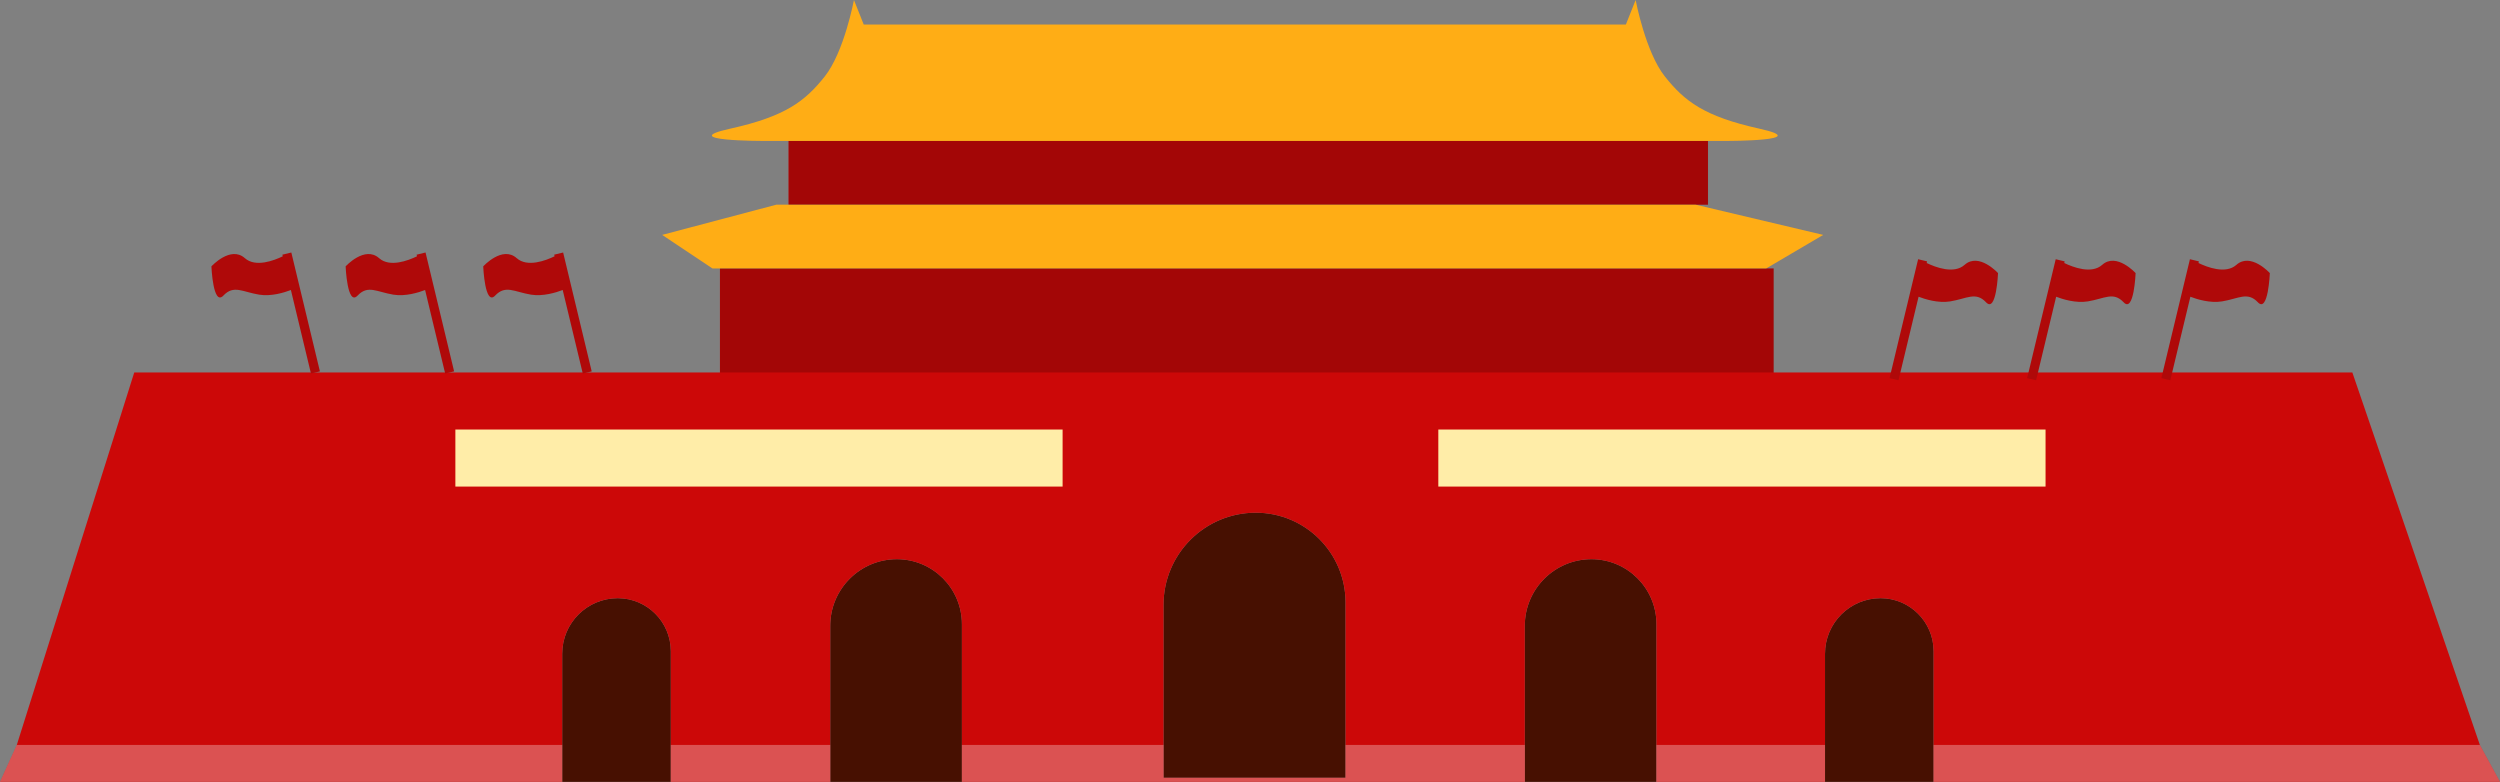 <svg xmlns="http://www.w3.org/2000/svg" x="0px" y="0px" width="100%" viewBox="0 0 200 62.55" style="vertical-align: middle; max-width: 100%; width: 100%;"><rect x="0" y="0" width="200" height="62.55" fill="#808080" stroke="none"/><g>
	<path fill="#471001" d="M100.46,41.016L100.46,41.016c-4.075,0-7.379,3.304-7.379,7.379v11.202v2.626h14.563v-2.626V48.201    C107.645,44.232,104.428,41.016,100.46,41.016z"></path>
	<path fill="#471001" d="M71.75,44.736c-2.943,0-5.33,2.387-5.33,5.33v9.53v2.953h10.532v-2.953v-9.657    C76.952,47.065,74.623,44.736,71.75,44.736z"></path>
	<path fill="#471001" d="M150.445,47.856c-2.454,0-4.443,1.989-4.443,4.444v7.296v2.953h8.687v-2.953V52.1    C154.688,49.756,152.789,47.856,150.445,47.856z"></path>
	<path fill="#471001" d="M127.314,44.736c-2.943,0-5.33,2.387-5.33,5.33v9.53v2.953h10.532v-2.953v-9.657    C132.517,47.065,130.187,44.736,127.314,44.736z"></path>
	<path fill="#471001" d="M49.421,47.856c-2.455,0-4.444,1.989-4.444,4.444v7.296v2.953h8.687v-2.953V52.1    C53.664,49.756,51.764,47.856,49.421,47.856z"></path>
</g><g>
	<path fill="rgb(204,8,8)" d="M154.688,62.55H200l-1.61-2.953h-0.001l-10.201-29.798h-46.299v-8.322H57.594v8.322H10.739L1.343,59.597    L0,62.55h44.977v-2.953v-7.296c0-2.455,1.989-4.444,4.444-4.444c2.343,0,4.243,1.899,4.243,4.243v7.497v2.953h12.755v-2.953v-9.53    c0-2.943,2.387-5.33,5.33-5.33c2.874,0,5.202,2.329,5.202,5.203v9.657v2.953h45.033v-2.953v-9.53c0-2.943,2.387-5.33,5.33-5.33    c2.872,0,5.202,2.329,5.202,5.203v9.657v2.953h13.485v-2.953v-7.296c0-2.455,1.989-4.444,4.443-4.444    c2.344,0,4.243,1.899,4.243,4.243v7.497V62.55z M107.645,62.223H93.082v-2.626V48.395c0-4.075,3.304-7.379,7.378-7.379h0    c3.967,0,7.184,3.217,7.184,7.186v11.396V62.223z"></path>
	<rect x="63.082" y="11.275" fill="rgb(204,8,8)" width="73.556" height="5.101"></rect>
</g><g>
	<rect x="36.43" y="34.362" fill="#FFEDA8" width="48.578" height="4.564"></rect>
	<rect x="115.066" y="34.362" fill="#FFEDA8" width="48.578" height="4.564"></rect>
</g><g>
	<polygon fill="#FFAD15" points="52.972,18.792 62.099,16.376 135.656,16.376 145.857,18.792 141.293,21.477 56.998,21.477"></polygon>
	<path fill="#FFAD15" d="M140.753,10.294c-4.43-0.98-5.993-2.206-7.556-4.166C131.633,4.167,130.852,0,130.852,0l-0.781,1.961    H99.584H69.097L68.316,0c0,0-0.782,4.167-2.345,6.128c-1.563,1.96-3.126,3.186-7.556,4.166c-4.43,0.981,2.605,0.981,2.605,0.981    h38.564h38.563C138.147,11.275,145.183,11.275,140.753,10.294"></path>
</g><g>
	<g>
		<path fill="rgb(175,9,9)" d="M22.59,20.374l0.031,0.13c-0.711,0.344-2.183,0.905-3.031,0.149c-1.147-1.023-2.677,0.657-2.677,0.657     s0.127,3.213,0.957,2.337c0.829-0.876,1.529-0.292,2.868-0.073c0.961,0.157,2.012-0.173,2.533-0.373l1.606,6.682l0.716-0.172     l-2.287-9.511L22.59,20.374z"></path>
		<path fill="rgb(175,9,9)" d="M33.329,20.374l0.031,0.13c-0.711,0.344-2.183,0.906-3.032,0.149c-1.148-1.023-2.678,0.657-2.678,0.657     s0.128,3.213,0.957,2.337c0.829-0.876,1.529-0.292,2.868-0.073c0.961,0.157,2.012-0.173,2.533-0.373l1.606,6.682l0.715-0.172     l-2.286-9.511L33.329,20.374z"></path>
		<path fill="rgb(175,9,9)" d="M47.337,29.712l-2.286-9.511l-0.715,0.172l0.031,0.13c-0.711,0.344-2.184,0.905-3.032,0.149     c-1.147-1.023-2.677,0.657-2.677,0.657s0.127,3.213,0.956,2.337c0.829-0.876,1.53-0.292,2.869-0.073     c0.961,0.157,2.012-0.173,2.533-0.373l1.606,6.682L47.337,29.712z"></path>
	</g>
	<g>
		<path fill="rgb(175,9,9)" d="M178.911,21.189c-0.85,0.756-2.321,0.195-3.032-0.149l0.031-0.13l-0.716-0.172l-2.286,9.512l0.716,0.172     l1.606-6.683c0.521,0.2,1.572,0.53,2.532,0.373c1.34-0.22,2.04-0.804,2.87,0.073c0.828,0.877,0.955-2.337,0.955-2.337     S180.058,20.167,178.911,21.189z"></path>
		<path fill="rgb(175,9,9)" d="M168.173,21.189c-0.849,0.756-2.32,0.195-3.032-0.148l0.031-0.131l-0.715-0.172l-2.287,9.512l0.717,0.172     l1.605-6.683c0.521,0.2,1.572,0.53,2.533,0.373c1.339-0.22,2.04-0.804,2.868,0.073c0.829,0.877,0.956-2.337,0.956-2.337     S169.319,20.167,168.173,21.189z"></path>
		<path fill="rgb(175,9,9)" d="M157.166,21.189c-0.849,0.756-2.32,0.195-3.031-0.148l0.031-0.131l-0.716-0.172l-2.287,9.512l0.717,0.172     l1.606-6.683c0.521,0.2,1.571,0.53,2.532,0.373c1.34-0.22,2.04-0.804,2.868,0.073c0.829,0.877,0.956-2.337,0.956-2.337     S158.313,20.167,157.166,21.189z"></path>
	</g>
</g><g opacity="0.3">
	<polygon fill="#FFFFFF" points="0,62.55 44.977,62.55 44.977,59.597 1.342,59.597"></polygon>
	<rect x="53.664" y="59.597" fill="#FFFFFF" width="12.755" height="2.953"></rect>
	<polygon fill="#FFFFFF" points="107.645,62.224 93.081,62.224 93.081,59.597 76.951,59.597 76.951,62.55 121.984,62.55     121.984,59.597 107.645,59.597"></polygon>
	<polygon fill="#FFFFFF" points="198.389,59.597 198.389,59.597 154.688,59.597 154.688,62.55 200,62.55"></polygon>
	<rect x="132.516" y="59.597" fill="#FFFFFF" width="13.486" height="2.953"></rect>
</g><g opacity="0.2">
	<rect x="57.603" y="21.476" width="84.294" height="8.322" fill="#000000"></rect>
	<rect x="63.091" y="11.275" width="73.556" height="5.101" fill="#000000"></rect>
</g></svg>